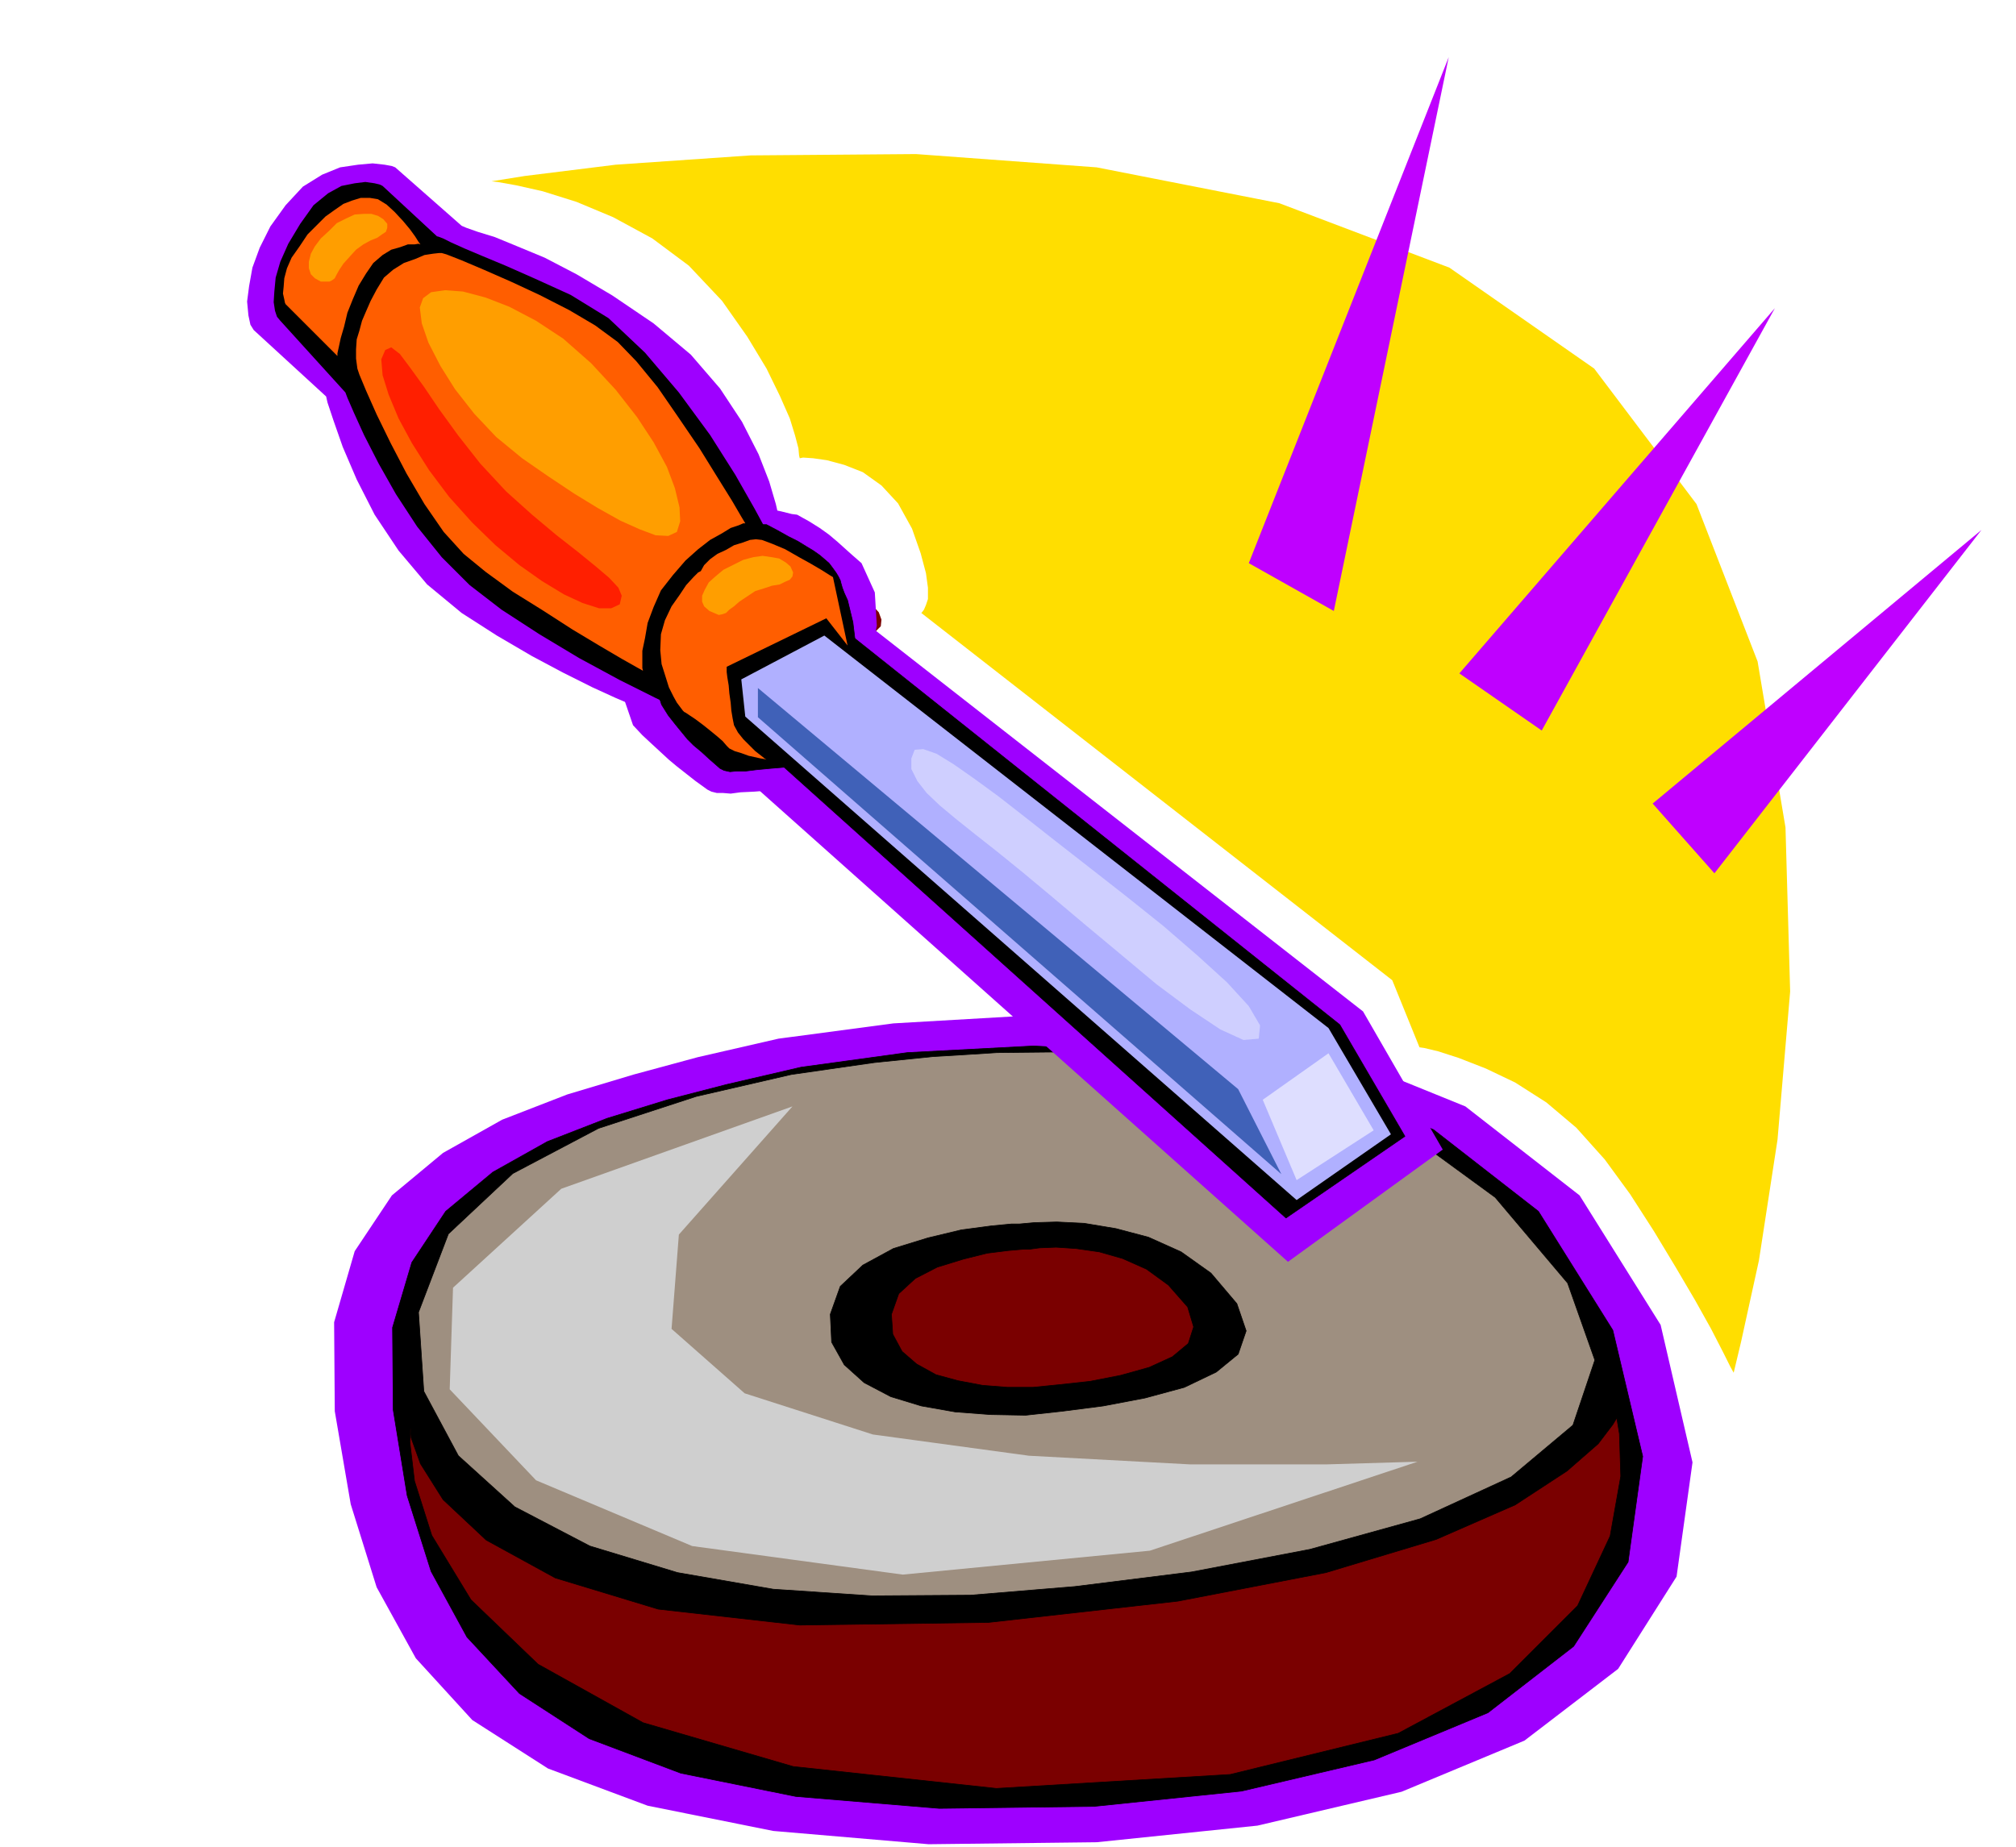 <svg xmlns="http://www.w3.org/2000/svg" width="490.455" height="449.426" fill-rule="evenodd" stroke-linecap="round" preserveAspectRatio="none" viewBox="0 0 3035 2781"><style>.pen0{stroke:#000;stroke-width:1;stroke-linejoin:round}.pen1{stroke:none}.brush2{fill:#9e00ff}.brush3{fill:#000}.brush5{fill:#7a0000}.brush7{fill:#ff5e00}.brush9{fill:#ff9e00}</style><path d="m740 273 9 1 28 5 40 9 51 16 55 23 59 32 55 41 50 53 38 54 29 48 20 41 15 34 8 26 5 19 1 11 1 4 5-1 15 1 21 3 26 7 28 11 28 20 25 27 21 38 13 37 8 30 3 22v17l-3 9-3 7-3 4-1 1 709 553 41 101 7 1 21 5 31 10 41 16 44 21 47 30 45 38 43 48 38 52 36 56 32 53 30 51 24 43 18 35 11 22 5 9 11-46 27-123 28-182 19-223-7-247-42-250-92-237-154-204-218-152-256-97-275-54-272-20-249 2-203 14-137 17-50 8z" class="pen1" style="fill:#ffde00"/><path d="m1050 1592-96 26-100 30-98 38-89 50-77 64-56 84-31 107 1 134 24 140 39 125 59 107 85 93 114 73 150 56 189 38 234 20 253-3 242-25 217-51 185-77 141-108 88-139 24-172-48-207-122-195-172-134-207-84-223-41-224-12-207 12-173 23-122 28z" class="pen1 brush2"/><path d="m1094 1633-89 23-91 28-90 35-82 46-71 59-51 77-29 98 1 124 21 129 36 114 54 99 79 85 105 68 138 52 173 35 216 18 233-3 222-23 200-47 171-71 129-100 82-127 22-159-45-190-112-179-158-123-191-77-205-38-206-11-190 10-160 22-112 26z" class="pen0 brush3"/><path d="m1438 1589-34 2-88 9-125 18-143 33-147 48-129 68-97 91-45 118 8 119 52 97 85 77 113 59 132 40 144 25 149 10 148-1 157-13 176-22 178-34 166-46 137-63 93-78 33-98-41-116-109-129-126-92-138-63-139-38-134-20-118-6-95 1-63 4z" class="pen0" style="fill:#9e8f80"/><path d="M1535 1843h-12l-31 3-45 6-50 12-52 16-46 25-34 32-15 42 2 42 19 34 30 27 40 21 46 14 51 9 53 4 53 1 55-6 62-8 63-12 59-16 48-23 33-27 12-35-14-41-39-46-45-32-49-22-49-13-48-8-41-2-34 1-22 2z" class="pen0 brush3"/><path d="M1550 1881h-9l-23 2-32 4-36 9-39 12-33 17-25 23-11 31 2 30 14 26 22 19 29 16 33 9 37 7 38 3h38l40-4 46-5 46-9 43-12 35-16 24-20 8-25-9-30-29-33-33-24-36-16-35-10-35-5-30-2-25 1-15 2zm-932 269 1 15 14 39 34 54 65 61 104 57 155 47 213 24 284-4 285-32 223-43 166-50 119-52 78-51 47-41 22-29 6-10 4 24 2 64-16 90-49 105-102 102-168 90-253 62-352 21-306-33-226-66-158-88-101-97-59-97-26-82-7-59 1-21z" class="pen0 brush5"/><path d="m1191 888-27 2-26 6-23 6-20 9-18 9-11 11-6 12v14l5 12 12 9 15 6 20 4 22 1h26l26-2 29-2 27-5 24-5 21-7 18-7 12-9 9-9 1-10-4-11-11-12-11-9-15-7-15-4-18-3-19-1h-21l-22 2z" class="pen1 brush5"/><path d="m987 843-25 42-17 35-11 30-5 27-1 25 4 27 9 28 12 35 14 15 14 13 13 12 13 12 12 10 14 11 14 11 18 13 6 3 8 2h9l12 1 15-2 21-1 25-2 32-1 19-23 26-34 27-42 26-46 19-51 10-51-3-50-20-44-8-7-8-7-10-9-10-9-13-11-14-10-16-10-18-10-8-1-16-4-26-5-30-1-35 3-35 13-34 24-29 39z" class="pen1 brush2"/><path d="m1175 790-2-9-5-22-10-34-16-41-25-49-33-50-44-51-56-47-62-42-54-32-48-25-41-17-34-14-26-8-17-6-7-3-100-88-5-2-11-2-18-2-22 2-27 4-27 11-29 18-26 28-23 32-16 32-11 30-5 28-3 23 2 21 3 14 5 8 109 100 2 9 9 27 14 40 21 49 27 53 36 54 43 51 52 43 53 34 53 31 47 25 44 22 35 16 28 12 18 7 7 3 195-283z" class="pen1 brush2"/><path d="m2052 1523 120 208-233 169-914-815 107-281 920 719z" class="pen1 brush2"/><path d="m2017 1543 98 168-179 123-876-787 72-209 885 705z" class="pen0 brush3"/><path d="m1030 865-17 31-13 26-11 22-6 21-3 19 1 22 5 24 10 31 10 16 11 14 9 11 9 11 9 9 12 10 12 11 16 14 6 3 9 2 10-1h14l16-2 21-2 24-2 31-1 22-27 19-29 14-31 11-31 5-33 2-33-4-33-8-33-5-11-3-8-2-7-1-4-3-6-3-5-5-7-6-8-7-6-7-6-10-7-10-6-13-8-14-7-16-9-17-9h-29l-17 4-21 7-20 13-20 20-17 31z" class="pen0 brush3"/><path d="m1162 815-7-14-19-35-29-51-38-60-47-64-51-60-55-52-57-35-55-25-43-19-36-15-26-11-20-9-12-6-8-3h-1l-82-76-4-2-8-2-14-2-16 2-20 4-20 11-22 18-20 28-18 30-12 27-7 24-2 21-1 16 2 13 3 9 5 6 98 108 3 8 10 23 15 33 22 43 26 46 32 49 37 46 42 42 48 37 57 37 60 36 61 33 54 27 46 22 30 14 12 5 87-277z" class="pen1 brush3"/><path d="m1116 1023 125-66 759 591 94 160-142 99-830-728-6-56z" class="pen1" style="fill:#b0b0ff"/><path d="m430 458-1-2-1-5-2-9 1-10 1-13 4-15 7-16 12-17 12-18 14-14 13-13 14-10 13-9 13-5 13-4h14l12 2 13 8 12 11 13 14 10 12 8 11 5 8 3 4-3-1-6 1h-10l-11 4-14 4-13 8-14 12-11 16-11 18-9 21-8 20-5 21-5 17-3 14-2 9v4l-78-78z" class="pen1 brush7"/><path d="m538 555 3 9 10 24 16 36 21 43 24 46 27 46 29 42 30 33 33 27 41 30 45 28 45 29 40 24 34 20 23 13 9 5-1-4v-26l4-19 4-23 9-24 11-25 18-23 19-22 19-17 18-14 18-10 13-8 12-4 7-3h3l-6-10-14-24-23-37-26-42-32-47-31-45-32-39-28-29-34-25-39-23-45-23-43-20-41-18-33-14-23-9-7-2h-4l-9 1-13 2-14 6-17 6-16 10-14 12-11 18-9 17-7 16-6 14-4 15-4 13-1 15v14l2 15z" class="pen1 brush7"/><path d="m1055 860-4 2-7 7-11 12-10 15-12 17-10 21-6 21-1 24 2 21 6 19 5 16 7 14 5 9 6 8 3 4 2 2 2 1 6 4 9 6 12 9 10 8 11 9 8 7 6 7 4 4 8 4 10 3 11 4 9 2 9 2 6 1 3 1-3-2-5-4-9-7-8-8-10-10-8-10-6-11-2-10-2-12-1-12-2-14-1-12-2-12-1-8v-8l150-73 32 41-22-103-5-3-11-7-17-10-18-10-21-12-19-8-16-6-9-1-9 1-11 4-13 4-12 7-13 6-11 8-9 9-5 9z" class="pen1 brush7"/><path d="m1901 1656 51 121 116-75-68-116-99 70z" class="pen1" style="fill:#dedeff"/><path d="m890 547 37 40 32 41 25 38 20 37 12 32 7 29 1 21-5 16-13 6-19-1-24-9-29-13-34-19-36-22-39-26-39-27-39-32-33-35-29-37-22-35-18-35-10-29-3-24 5-14 12-9 21-3 27 2 34 9 36 14 40 21 41 27 42 37z" class="pen1 brush9"/><path d="m1591 1268 50 39 55 43 55 44 52 45 44 40 33 36 17 29-2 20-23 2-35-16-45-30-51-38-55-46-54-45-51-43-42-35-37-30-33-26-30-24-24-20-20-19-14-18-9-18v-16l5-13 13-1 20 7 26 16 30 21 37 27 41 32 47 37z" class="pen1" style="fill:#cfcfff"/><path d="m762 740 39 35 37 31 32 25 27 22 20 17 14 15 5 12-3 13-13 6h-18l-25-8-28-13-33-20-34-24-36-30-35-34-35-39-30-40-26-41-20-37-15-36-9-29-2-24 6-14 9-4 13 10 15 20 21 29 23 34 29 40 33 42 39 42z" class="pen1" style="fill:#ff1f00"/><path d="m1141 1036 723 604 65 128-788-688v-44z" class="pen1" style="fill:#4061b8"/><path d="m495 348 12-12 14-7 13-6 14-1h11l10 3 8 5 6 7v6l-2 6-6 4-7 5-10 4-11 6-11 8-10 11-9 10-6 9-4 7-3 6-4 3-4 2h-13l-9-5-6-6-3-9v-10l3-12 6-11 9-12 12-11zm610 502 14-7 15-4 14-2 14 2 11 2 10 6 7 6 4 9-1 6-4 5-7 3-8 4-12 2-12 4-13 4-12 8-12 8-8 7-7 5-5 5-6 2-5 1-7-3-7-3-8-7-3-7v-9l4-9 6-11 10-9 12-10 16-8z" class="pen1 brush9"/><path d="m2672 464-351 636-124-86 475-550zM2181 86l-173 834-128-72 301-762zm802 712-495 412 93 105 402-517z" class="pen1" style="fill:#bf00ff"/><path d="m1193 1666-348 124-163 149-5 153 130 137 235 99 317 43 372-36 403-134-136 4h-207l-242-13-235-32-193-62-110-97 11-142 171-193z" class="pen1" style="fill:#cfcfcf"/></svg>

